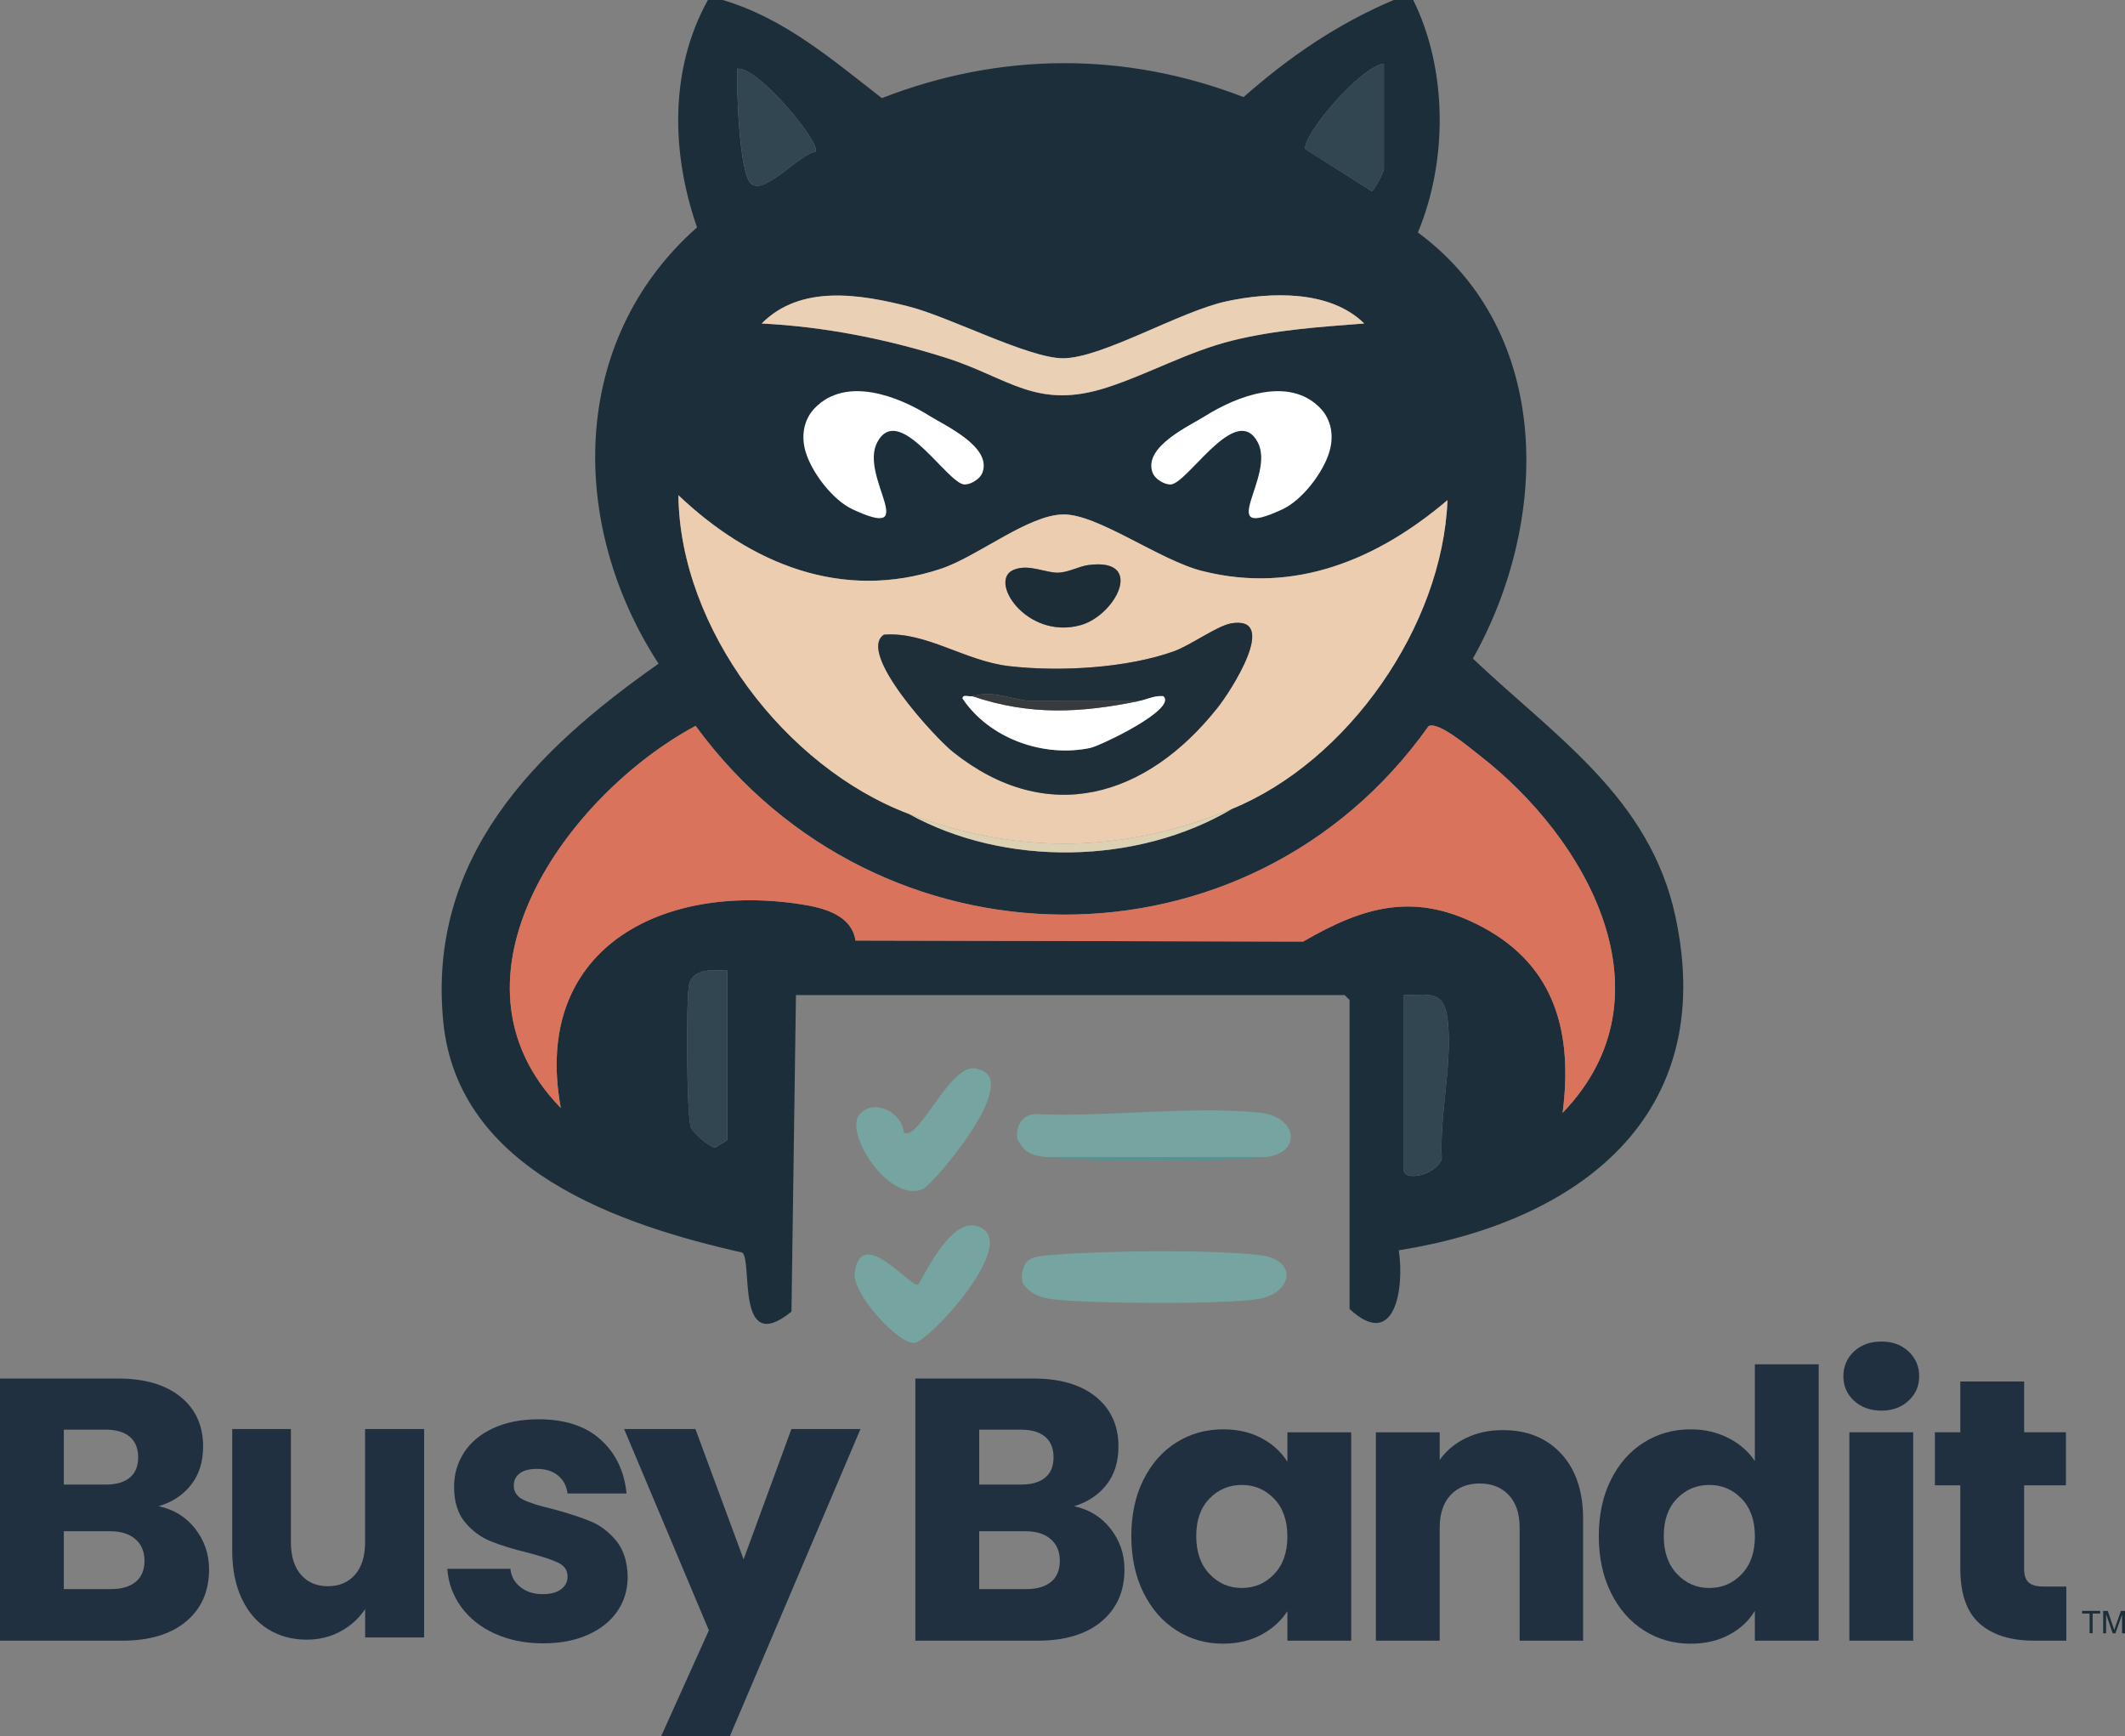 <?xml version="1.0" encoding="UTF-8"?>
<svg id="Layer_2" data-name="Layer 2" xmlns="http://www.w3.org/2000/svg" viewBox="0 0 530.65 433.53">
  <rect x="0" y="0" width="530.65" height="433.53" fill="#808080" stroke="none"/>
  <defs>
    <style>
      .cls-1 {
        fill: #579392;
      }

      .cls-2 {
        fill: #1d2d38;
      }

      .cls-3 {
        fill: #ead0b4;
      }

      .cls-4 {
        fill: #76a4a1;
      }

      .cls-5 {
        fill: #ddd1b4;
      }

      .cls-6 {
        fill: #1b2e3a;
      }

      .cls-7 {
        fill: #da735b;
      }

      .cls-8 {
        fill: #fff;
      }

      .cls-9 {
        fill: #314650;
      }

      .cls-10 {
        fill: #edcdb0;
      }

      .cls-11 {
        fill: #383b3e;
      }

      .cls-12 {
        fill: #203040;
      }

      .cls-13 {
        fill: #1f2f39;
      }
    </style>
  </defs>
  <g id="Layer_1-2" data-name="Layer 1">
    <g>
      <g>
        <g>
          <path class="cls-12" d="M48.76,381.71c2.3,2.95,3.45,6.33,3.45,10.12,0,5.47-1.91,9.81-5.74,13.01-3.82,3.2-9.15,4.8-15.99,4.8H0v-65.46h29.46c6.65,0,11.85,1.52,15.62,4.57s5.64,7.18,5.64,12.4c0,3.85-1.01,7.06-3.03,9.6-2.02,2.55-4.71,4.32-8.07,5.31,3.79.81,6.84,2.69,9.14,5.64ZM15.94,370.66h10.44c2.61,0,4.62-.57,6.02-1.73,1.4-1.15,2.1-2.84,2.1-5.08s-.7-3.95-2.1-5.13c-1.4-1.18-3.4-1.77-6.02-1.77h-10.44v13.71ZM33.89,394.95c1.46-1.21,2.19-2.97,2.19-5.27s-.76-4.1-2.29-5.41c-1.52-1.31-3.62-1.96-6.29-1.96h-11.56v14.45h11.75c2.67,0,4.74-.61,6.2-1.82Z"/>
          <path class="cls-12" d="M105.91,356.79v52.03h-14.73v-7.09c-1.5,2.3-3.52,4.15-6.08,5.55-2.56,1.4-5.38,2.1-8.49,2.1-3.68,0-6.92-.89-9.74-2.66-2.81-1.77-5-4.34-6.55-7.69-1.55-3.36-2.33-7.3-2.33-11.84v-30.4h14.65v28.25c0,3.48.83,6.19,2.5,8.11,1.67,1.93,3.91,2.89,6.72,2.89s5.14-.96,6.81-2.89c1.67-1.93,2.5-4.63,2.5-8.11v-28.25h14.73Z"/>
          <path class="cls-12" d="M123.54,407.87c-3.54-1.62-6.34-3.85-8.39-6.68-2.05-2.83-3.2-5.99-3.45-9.5h15.76c.19,1.89,1.02,3.41,2.52,4.58,1.49,1.17,3.33,1.75,5.5,1.75,1.99,0,3.53-.4,4.62-1.22,1.09-.81,1.63-1.87,1.63-3.17,0-1.56-.78-2.71-2.33-3.46-1.56-.75-4.07-1.57-7.55-2.49-3.73-.91-6.84-1.87-9.32-2.87-2.49-1.01-4.63-2.6-6.43-4.77-1.8-2.18-2.71-5.12-2.71-8.82,0-3.12.82-5.96,2.47-8.53,1.65-2.57,4.07-4.6,7.27-6.09,3.2-1.49,7.01-2.24,11.42-2.24,6.53,0,11.67,1.69,15.43,5.07,3.76,3.38,5.92,7.86,6.48,13.45h-14.73c-.25-1.88-1.04-3.38-2.38-4.48-1.34-1.1-3.09-1.66-5.27-1.66-1.86,0-3.3.37-4.29,1.12-.99.75-1.49,1.77-1.49,3.07,0,1.56.79,2.73,2.38,3.51,1.58.78,4.05,1.56,7.41,2.34,3.85,1.04,6.99,2.06,9.42,3.07,2.43,1.01,4.55,2.63,6.39,4.87,1.83,2.24,2.78,5.25,2.84,9.01,0,3.18-.85,6.03-2.56,8.53-1.71,2.5-4.16,4.47-7.36,5.9-3.2,1.43-6.92,2.14-11.14,2.14-4.54,0-8.58-.81-12.12-2.44Z"/>
          <path class="cls-12" d="M214.88,356.79l-32.64,76.74h-17.16l11.94-26.48-21.17-50.26h17.81l12.03,32.54,11.94-32.54h17.25Z"/>
          <path class="cls-12" d="M277.35,381.71c2.3,2.95,3.45,6.33,3.45,10.12,0,5.47-1.91,9.81-5.74,13.01-3.82,3.2-9.15,4.8-15.99,4.8h-30.49v-65.46h29.46c6.65,0,11.85,1.52,15.62,4.57,3.76,3.05,5.64,7.18,5.64,12.4,0,3.85-1.01,7.06-3.03,9.6-2.02,2.55-4.71,4.32-8.07,5.31,3.79.81,6.84,2.69,9.14,5.64ZM244.53,370.66h10.44c2.61,0,4.62-.57,6.02-1.73,1.4-1.15,2.1-2.84,2.1-5.08s-.7-3.95-2.1-5.13c-1.4-1.18-3.4-1.77-6.02-1.77h-10.44v13.71ZM262.47,394.95c1.46-1.21,2.19-2.97,2.19-5.27s-.76-4.1-2.29-5.41c-1.52-1.31-3.62-1.96-6.29-1.96h-11.56v14.45h11.75c2.67,0,4.74-.61,6.2-1.82Z"/>
          <path class="cls-12" d="M285.54,369.45c2.02-4.04,4.77-7.15,8.25-9.32,3.48-2.18,7.36-3.26,11.65-3.26,3.67,0,6.89.75,9.65,2.24,2.77,1.49,4.9,3.45,6.39,5.87v-7.37h15.94v52.03h-15.94v-7.37c-1.56,2.42-3.72,4.38-6.48,5.87-2.77,1.49-5.98,2.24-9.65,2.24-4.23,0-8.08-1.1-11.56-3.31-3.48-2.21-6.23-5.34-8.25-9.42-2.02-4.07-3.03-8.78-3.03-14.13s1.01-10.04,3.03-14.08ZM318.17,374.2c-2.21-2.3-4.9-3.45-8.07-3.45s-5.86,1.13-8.07,3.4c-2.21,2.27-3.31,5.39-3.31,9.37s1.1,7.13,3.31,9.46c2.2,2.33,4.89,3.5,8.07,3.5s5.86-1.15,8.07-3.45c2.21-2.3,3.31-5.44,3.31-9.42s-1.1-7.12-3.31-9.42Z"/>
          <path class="cls-12" d="M389.87,362.97c3.64,3.95,5.46,9.37,5.46,16.27v30.4h-15.85v-28.25c0-3.48-.9-6.18-2.71-8.11-1.8-1.93-4.23-2.89-7.27-2.89s-5.47.96-7.27,2.89c-1.8,1.93-2.71,4.63-2.71,8.11v28.25h-15.94v-52.03h15.94v6.9c1.62-2.3,3.79-4.12,6.53-5.45,2.74-1.34,5.81-2,9.23-2,6.09,0,10.96,1.97,14.59,5.92Z"/>
          <path class="cls-12" d="M402.28,369.45c2.02-4.04,4.77-7.15,8.25-9.32,3.48-2.18,7.36-3.26,11.65-3.26,3.42,0,6.54.71,9.37,2.14,2.83,1.43,5.05,3.36,6.67,5.78v-24.15h15.94v69h-15.94v-7.46c-1.49,2.49-3.62,4.48-6.39,5.97-2.77,1.49-5.98,2.24-9.65,2.24-4.29,0-8.17-1.1-11.65-3.31-3.48-2.21-6.23-5.34-8.25-9.42-2.02-4.07-3.03-8.78-3.03-14.13s1.01-10.04,3.03-14.08ZM434.92,374.2c-2.21-2.3-4.9-3.45-8.07-3.45s-5.86,1.13-8.07,3.4c-2.21,2.27-3.31,5.39-3.31,9.37s1.1,7.13,3.31,9.46c2.2,2.33,4.89,3.5,8.07,3.5s5.86-1.15,8.07-3.45c2.21-2.3,3.31-5.44,3.31-9.42s-1.1-7.12-3.31-9.42Z"/>
          <path class="cls-12" d="M462.98,349.73c-1.77-1.65-2.66-3.68-2.66-6.11s.89-4.55,2.66-6.2c1.77-1.65,4.06-2.47,6.85-2.47s4.99.82,6.76,2.47c1.77,1.65,2.66,3.71,2.66,6.2s-.89,4.46-2.66,6.11c-1.77,1.65-4.03,2.47-6.76,2.47s-5.08-.82-6.85-2.47ZM477.76,357.6v52.03h-15.94v-52.03h15.94Z"/>
          <path class="cls-12" d="M516,396.11v13.52h-8.11c-5.78,0-10.29-1.41-13.52-4.24-3.23-2.83-4.85-7.44-4.85-13.85v-20.7h-6.34v-13.24h6.34v-12.68h15.94v12.68h10.44v13.24h-10.44v20.89c0,1.56.37,2.67,1.12,3.36.75.68,1.99,1.03,3.73,1.03h5.69Z"/>
          <g>
            <path class="cls-6" d="M521.81,407.78v-4.92h-1.88v-.66h4.52v.66h-1.89v4.92h-.75Z"/>
            <path class="cls-6" d="M525.2,407.78v-5.58h1.14l1.35,3.95c.12.37.22.64.27.83.06-.2.17-.5.3-.89l1.37-3.88h1.02v5.58h-.73v-4.67l-1.66,4.67h-.68l-1.65-4.75v4.75h-.73Z"/>
          </g>
        </g>
        <g>
          <path class="cls-6" d="M418.39,228.86c-6.38-29.76-30.12-44.98-50.59-64.43,19.2-34.15,20.22-81.32-13.73-106.39,7.45-17.82,7.45-40.64-1.17-58.05h-4.85c-14.19,6.02-25.99,14.14-37.52,24.25-29.56-11.44-60.85-11.23-90.31.26-12.46-9.65-24.35-19.96-39.77-24.5h-3.68c-9.65,17.41-9.14,38.29-2.71,56.77-32.16,28.44-32.06,74.48-9.6,108.94-30.89,21.65-57.84,48.45-53.76,89.49,3.68,36.91,43.85,50.59,74.64,57.53,2.71,1.99-1.79,26.19,12.3,14.75l1.12-79.03h137.02l1.23,1.23v77.14c11.28,10.47,13.73-5,12.3-14.65,44.77-7.15,79.84-33.39,69.07-83.32ZM345.59,15.93v26.29c0,.66-2.4,5.41-3.06,5.51l-16.59-10.52c-.61-3.68,14.04-20.83,19.65-21.29ZM226.9,76.53c10.21,2.55,29.97,12.92,38.54,12.92,9.75,0,29.2-11.74,40.94-14.24,10.87-2.3,25.73-2.86,34.31,5.56-11.13.87-22.21,1.58-33.03,4.29-10.92,2.71-20.93,8.37-31.19,11.69-17.71,5.72-24.5-2.4-40.33-7.45-14.91-4.7-30.27-7.71-45.95-8.53,9.8-9.8,24.61-7.3,36.71-4.24ZM312.2,108.08c-8.83-7.3-20.98,6.18-16.8,15.52-2.25,2.04-6.64-3.78-7.1-5.82-2.71-11.08,29.56-33.64,36.76-15.88,3.98,9.85-2.71,17-9.5,22.92,1.43-4.49.31-13.68-3.37-16.74ZM217.15,124.87c-5.77.36-9.04-4.44-11.08-9.19-10.98-25.58,27.52-24.35,34.87-4.24,1.89,5.05,2.09,8.32-4.24,9.75.2-23.33-23.94-18.53-19.55,3.68ZM184.12,17.15c5.16-.61,20.98,18.63,19.55,20.73-4.03.56-12.41,10.62-15.98,8.12-3.17-2.25-3.78-24.1-3.57-28.84ZM234.91,142.02c9.24-3.06,21.75-13.43,30.53-13.58,8.58-.2,24.04,11.44,34.87,14.14,23.02,5.82,43.75-2.91,61.16-17.71-1.23,31.45-24.81,65.19-53.81,77.09-23.59,13.99-56.72,14.55-80.76,1.23-30.78-11.64-57.13-46.2-57.48-79.54,18.02,17.1,40.84,26.55,65.5,18.38ZM181.67,284.61l-3.06,1.89c-1.48-.05-5.56-3.68-6.08-5-1.07-2.45-1.28-32.83-.41-35.84,1.17-4.08,6.28-3.42,9.55-3.32v42.27ZM360.04,289.26c-1.28,4.14-9.55,5.92-9.55,2.71v-43.5c7.15-.15,10.26-1.17,11.08,6.69,1.07,11.13-2.09,22.82-1.53,34.1ZM390.21,277.87c2.55-19.65-1.63-36.5-19.81-46.3-16.69-8.99-29.51-5.46-44.98,3.52l-111.8-.26c-.97-6.43-8.07-8.22-13.58-9.04-35.17-5.51-67.29,11.33-59.99,50.85-31.65-32.47,1.84-78.31,33.64-95.42,45.54,62.33,138.14,63.3,183.02.1,2.4-1.38,10.31,5.41,12.66,7.2,26.9,20.78,49.01,60.09,20.83,89.34Z"/>
          <path class="cls-4" d="M256.58,314.88c1.4-1.38,4.44-1.41,6.37-1.57,12.37-1.06,39.39-1.36,51.45.03,10.14,1.17,8.15,9.61-.09,10.97-8.85,1.45-41.96,1.2-51.34.1-3.05-.36-5.43-1.23-7.38-3.72-.91-1.61-.25-4.59.98-5.8Z"/>
          <path class="cls-4" d="M261.17,288.88c-3.56-.41-5.38-1.04-7.15-4.55-.31-3.19,1.01-5.81,4.33-6.17,17.86.82,38.59-2.1,56.11-.37,9.57.94,10.72,9.99,1.76,11.09h-55.05Z"/>
          <path class="cls-4" d="M225.72,282.75c3.77,2.65,12.04-18.86,18.68-15.74,11.1,2.55-11.4,28.7-13.84,29.81-8.42,3.85-19.76-13.83-15.99-18.46,3.5-4.29,10.61-.79,11.15,4.39Z"/>
          <path class="cls-4" d="M229.34,320.7c2.73-4.76,8.11-15.55,14.02-14.71,12.96,2.61-11.02,28.68-14.89,29.26-4,.6-15.76-12.28-15.04-17.52,1.66-12.12,14.2,4.15,15.91,2.98Z"/>
          <path class="cls-1" d="M316.22,288.88c-11.45,1.41-43.5,1.33-55.05,0h55.05Z"/>
          <path class="cls-10" d="M300.31,142.59c-10.82-2.71-26.29-14.35-34.87-14.14-8.78.15-21.29,10.52-30.53,13.58-24.66,8.17-47.48-1.28-65.5-18.38.36,33.34,26.7,67.9,57.48,79.54,27.36,10.36,53.71,9.9,80.76-1.23,29-11.9,52.58-45.64,53.81-77.09-17.41,14.81-38.14,23.53-61.16,17.71ZM253.39,142.18c3.62-1.38,7.76.87,10.82.82,2.65-.1,5.16-1.58,7.66-1.94,14.19-1.84,6.74,12.61-2.09,15.06-13.63,3.68-23.38-11.59-16.39-13.94ZM303.93,176.84c-17.61,22.16-42.32,29.71-65.91,10.93-4.29-3.37-24.1-24.71-17.31-29.3,10.47-.87,20.32,6.64,31.4,7.86,12.51,1.43,29.35.51,41.2-3.78,4.08-1.53,10.67-6.28,14.04-6.89,12.35-2.14-.1,17.1-3.42,21.19Z"/>
          <path class="cls-7" d="M356.74,181.32c2.38-1.38,10.31,5.41,12.65,7.22,26.91,20.77,48.99,60.08,20.82,89.32,2.54-19.62-1.63-36.47-19.8-46.27-16.73-9.02-29.52-5.5-44.97,3.49l-111.8-.25c-1-6.43-8.08-8.2-13.58-9.05-35.17-5.47-67.31,11.38-60.02,50.86-31.65-32.47,1.82-78.31,33.67-95.41,45.51,62.34,138.14,63.33,183.02.1Z"/>
          <path class="cls-3" d="M340.68,80.77c-11.12.85-22.19,1.58-33.04,4.28-10.89,2.72-20.9,8.35-31.16,11.67-17.71,5.74-24.51-2.41-40.35-7.42-14.89-4.71-30.28-7.75-45.92-8.53,9.75-9.83,24.6-7.33,36.69-4.26,10.21,2.59,29.94,12.94,38.54,12.94,9.73,0,29.2-11.73,40.92-14.24,10.9-2.33,25.76-2.88,34.31,5.56Z"/>
          <path class="cls-8" d="M236.71,121.17c.21-23.33-23.93-18.49-19.59,3.67-5.73.4-9.01-4.43-11.03-9.15-10.99-25.61,27.48-24.36,34.85-4.27,1.87,5.1,2.1,8.34-4.24,9.75Z"/>
          <path class="cls-9" d="M350.47,248.48c7.17-.15,10.31-1.22,11.08,6.66,1.09,11.16-2.05,22.85-1.53,34.11-1.25,4.14-9.55,5.91-9.55,2.68v-43.45Z"/>
          <path class="cls-9" d="M181.65,242.36v42.23l-3.06,1.88c-1.48-.02-5.53-3.64-6.08-4.97-1.04-2.48-1.27-32.84-.39-35.84,1.2-4.09,6.28-3.42,9.54-3.31Z"/>
          <path class="cls-9" d="M345.57,15.91v26.32c0,.68-2.38,5.43-3.05,5.48l-16.61-10.47c-.57-3.69,14.06-20.86,19.66-21.33Z"/>
          <path class="cls-9" d="M203.65,37.9c-4.02.54-12.36,10.61-15.94,8.09-3.17-2.23-3.77-24.08-3.6-28.85,5.16-.59,21.02,18.66,19.54,20.76Z"/>
          <path class="cls-5" d="M307.65,201.97c-23.55,13.95-56.69,14.56-80.74,1.22,27.37,10.34,53.67,9.88,80.74-1.22Z"/>
          <path class="cls-8" d="M312.2,108.07c-8.84-7.29-20.98,6.17-16.79,15.55-2.24,2.02-6.62-3.81-7.11-5.83-2.71-11.07,29.55-33.68,36.77-15.89,3.99,9.82-2.73,16.97-9.48,22.92,1.4-4.51.31-13.7-3.39-16.76Z"/>
          <path class="cls-13" d="M307.35,155.66c-3.37.61-9.96,5.36-14.04,6.89-11.84,4.29-28.69,5.21-41.2,3.78-11.08-1.23-20.93-8.73-31.4-7.86-6.79,4.59,13.02,25.93,17.31,29.3,23.59,18.79,48.29,11.23,65.91-10.93,3.32-4.08,15.78-23.33,3.42-21.19ZM272.23,186.75c-11.69,2.45-25.17-2.35-31.86-12.3-.05-1.23,1.74-.41,2.45-.61,4.8-1.53,8.83.51,14.09,1.17l27.52.05c1.99-.41,3.93-1.48,6.08-1.23,3.52,3.22-15.72,12.35-18.28,12.92Z"/>
          <path class="cls-2" d="M271.89,141.07c14.18-1.84,6.74,12.62-2.12,15.03-13.61,3.71-23.38-11.58-16.38-13.93,3.64-1.36,7.74.89,10.85.81,2.63-.07,5.12-1.59,7.65-1.92Z"/>
          <path class="cls-8" d="M242.82,173.82c14.41,4.88,27.02,4.2,41.59,1.22,2.03-.41,3.95-1.46,6.11-1.22,3.52,3.21-15.73,12.38-18.27,12.92-11.72,2.46-25.2-2.36-31.87-12.32-.06-1.21,1.73-.38,2.44-.6Z"/>
          <path class="cls-11" d="M284.41,175.04c-14.57,2.97-27.19,3.66-41.59-1.22,4.78-1.5,8.86.55,14.09,1.2l27.5.02Z"/>
        </g>
      </g>
      <g>
        <ellipse class="cls-6" cx="226.72" cy="114.08" rx="40.34" ry="21.64"/>
        <ellipse class="cls-6" cx="304.75" cy="114.08" rx="40.34" ry="21.64"/>
        <path class="cls-8" d="M239.85,120.66c-4.87-2.52-15.71-19.72-20.76-10.28-4.63,8.66,11.29,24.93-6.19,16.78-4.94-2.3-10.16-9.14-11.71-14.31-1.17-3.9-.58-8.06,2.34-11.03,7.8-7.96,20.78-2.9,28.61,2.02,3.93,2.47,15.41,7.62,13.25,14.02-.36,1.05-1.24,1.85-2.21,2.4-.7.4-1.48.7-2.29.7-.3,0-.65-.1-1.03-.3Z"/>
        <path class="cls-8" d="M293.3,120.66c4.87-2.52,15.71-19.72,20.76-10.28,4.63,8.66-11.29,24.93,6.19,16.78,4.94-2.3,10.16-9.14,11.71-14.31,1.17-3.9.58-8.06-2.34-11.03-7.8-7.96-20.78-2.9-28.61,2.02-3.93,2.47-15.41,7.62-13.25,14.02.36,1.05,1.24,1.85,2.21,2.4.7.4,1.48.7,2.29.7.3,0,.65-.1,1.03-.3Z"/>
      </g>
    </g>
  </g>
</svg>